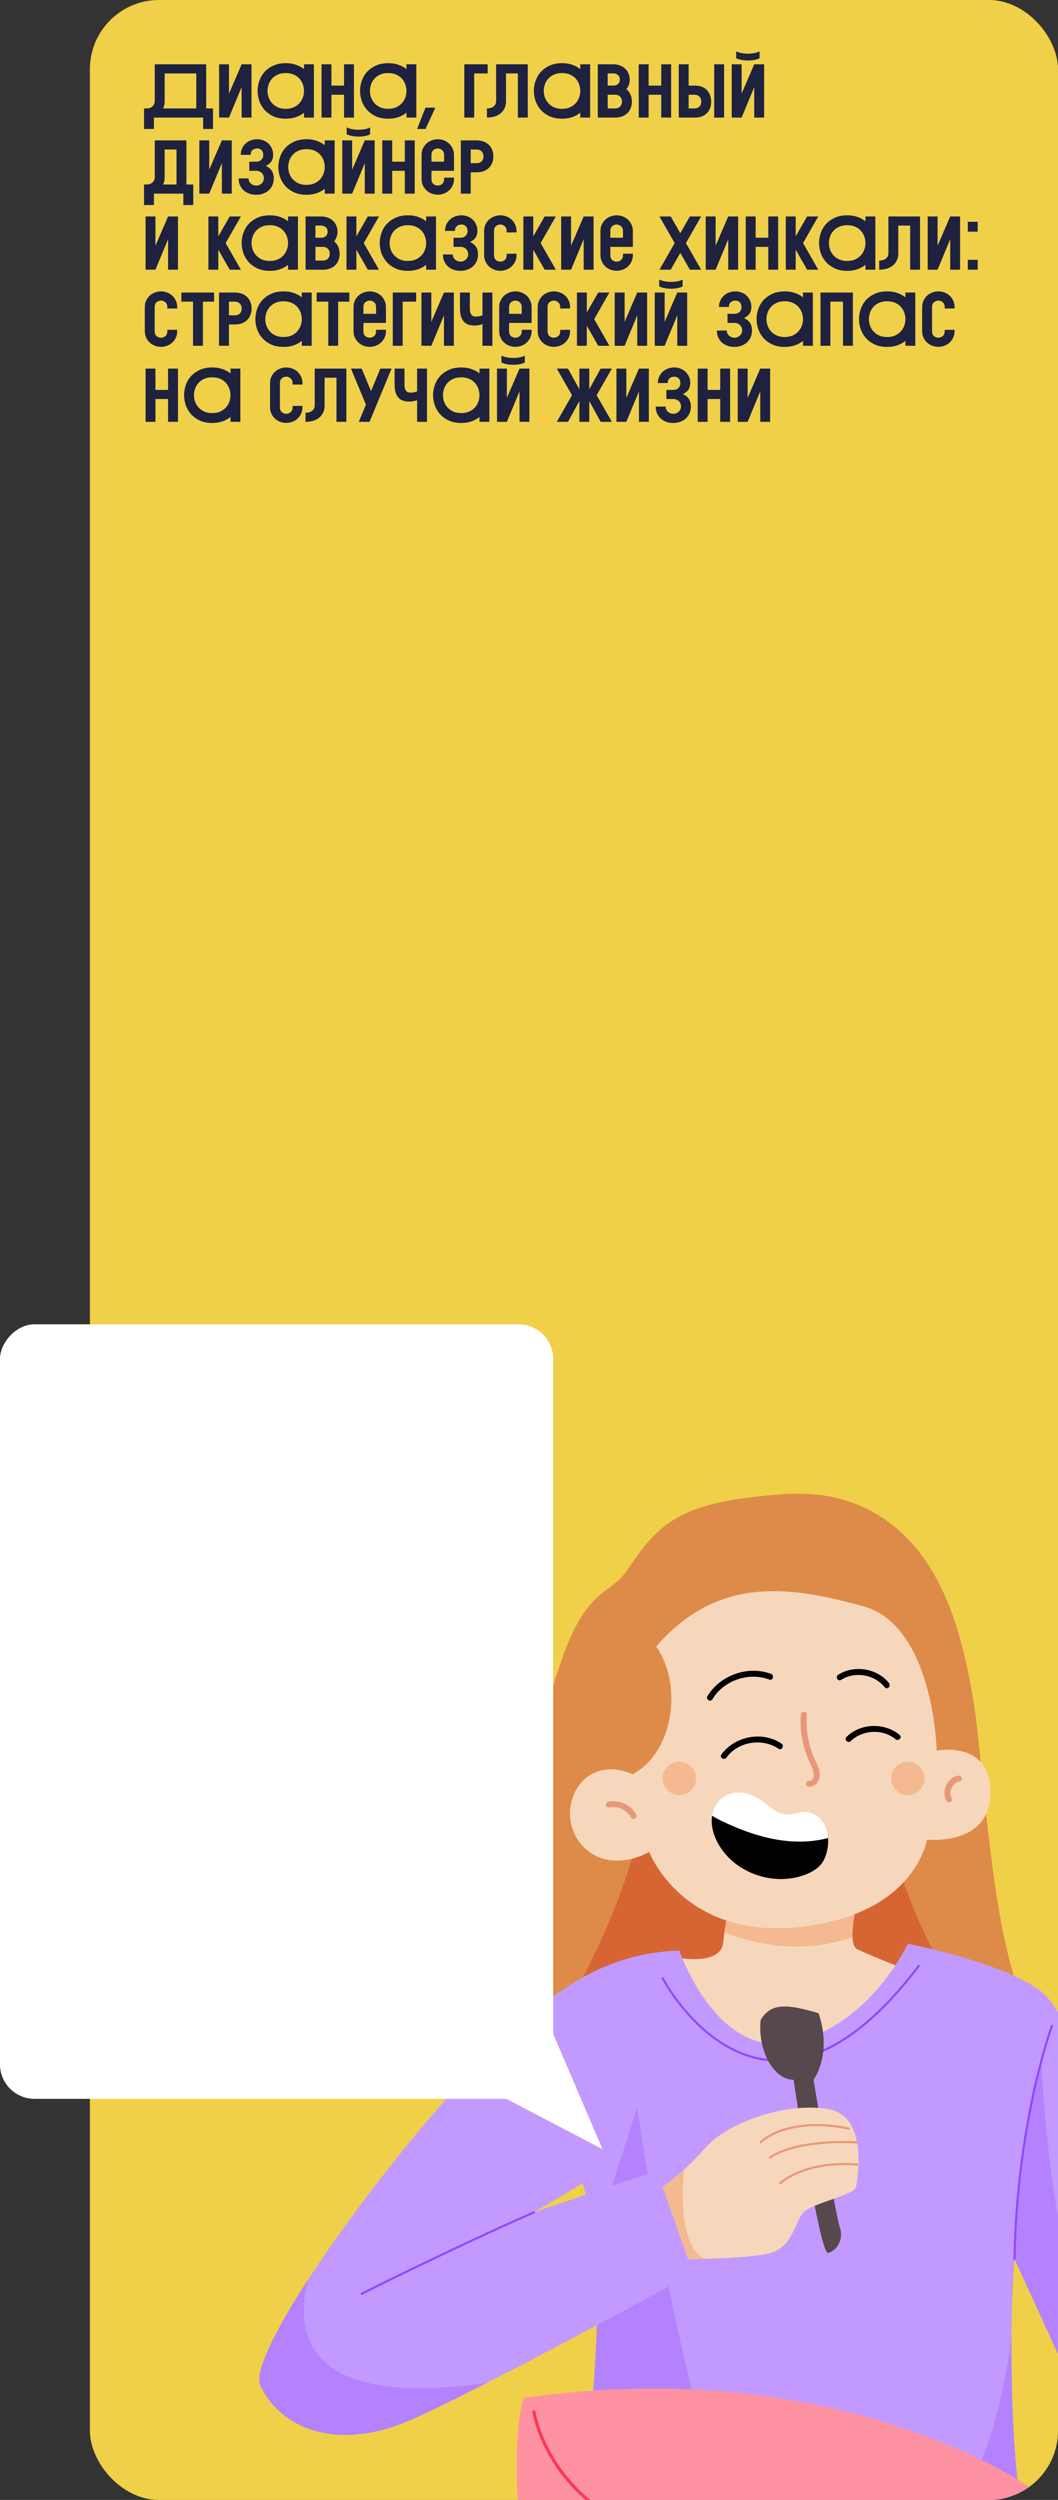 <?xml version="1.0" encoding="UTF-8"?> <svg xmlns="http://www.w3.org/2000/svg" width="306" height="723" viewBox="0 0 306 723" fill="none"><rect x="0" y="0" width="306" height="723" fill="#333333" stroke="none"/><g clip-path="url(#clip0_32193_35659)"><g clip-path="url(#clip1_32193_35659)"><rect x="26" width="280" height="723" rx="20" fill="#F0D049"></rect><path d="M59.634 18.6V31.36H61.614V37.3H58.754V34H44.52V37.3H41.66V31.36H42.54C42.848 31.36 43.134 31.309 43.398 31.206C43.662 31.089 43.897 30.942 44.102 30.766C44.307 30.575 44.469 30.355 44.586 30.106C44.703 29.842 44.762 29.563 44.762 29.27V18.6H59.634ZM56.774 31.36V21.24H47.622V29.292C47.622 30.04 47.475 30.729 47.182 31.36H56.774ZM63.37 18.6H66.23V27.07L69.882 18.6H72.742V34H69.882V25.2L66.23 34H63.37V18.6ZM87.93 32.592C87.27 33.135 86.5 33.56 85.62 33.868C84.74 34.176 83.75 34.33 82.65 34.33C81.3 34.33 80.12 34.103 79.108 33.648C78.096 33.179 77.245 32.57 76.556 31.822C75.881 31.059 75.368 30.201 75.016 29.248C74.678 28.28 74.51 27.297 74.51 26.3C74.51 25.288 74.678 24.305 75.016 23.352C75.353 22.384 75.859 21.526 76.534 20.778C77.223 20.03 78.074 19.429 79.086 18.974C80.098 18.505 81.286 18.27 82.65 18.27C83.764 18.27 84.754 18.424 85.62 18.732C86.5 19.04 87.27 19.458 87.93 19.986V18.6H90.79V34H87.93V32.592ZM82.65 21.13C81.77 21.13 81 21.277 80.34 21.57C79.68 21.863 79.13 22.252 78.69 22.736C78.25 23.22 77.92 23.777 77.7 24.408C77.48 25.024 77.37 25.655 77.37 26.3C77.37 26.945 77.48 27.576 77.7 28.192C77.92 28.808 78.25 29.358 78.69 29.842C79.13 30.326 79.68 30.722 80.34 31.03C81 31.323 81.77 31.47 82.65 31.47C83.53 31.47 84.3 31.323 84.96 31.03C85.62 30.722 86.17 30.326 86.61 29.842C87.05 29.358 87.38 28.808 87.6 28.192C87.82 27.576 87.93 26.945 87.93 26.3C87.93 25.655 87.82 25.024 87.6 24.408C87.38 23.777 87.05 23.22 86.61 22.736C86.17 22.252 85.62 21.863 84.96 21.57C84.3 21.277 83.53 21.13 82.65 21.13ZM92.996 18.6H95.856V24.76H99.508V18.6H102.368V34H99.508V27.4H95.856V34H92.996V18.6ZM117.557 32.592C116.897 33.135 116.127 33.56 115.247 33.868C114.367 34.176 113.377 34.33 112.277 34.33C110.927 34.33 109.747 34.103 108.735 33.648C107.723 33.179 106.872 32.57 106.183 31.822C105.508 31.059 104.995 30.201 104.643 29.248C104.305 28.28 104.137 27.297 104.137 26.3C104.137 25.288 104.305 24.305 104.643 23.352C104.98 22.384 105.486 21.526 106.161 20.778C106.85 20.03 107.701 19.429 108.713 18.974C109.725 18.505 110.913 18.27 112.277 18.27C113.391 18.27 114.381 18.424 115.247 18.732C116.127 19.04 116.897 19.458 117.557 19.986V18.6H120.417V34H117.557V32.592ZM112.277 21.13C111.397 21.13 110.627 21.277 109.967 21.57C109.307 21.863 108.757 22.252 108.317 22.736C107.877 23.22 107.547 23.777 107.327 24.408C107.107 25.024 106.997 25.655 106.997 26.3C106.997 26.945 107.107 27.576 107.327 28.192C107.547 28.808 107.877 29.358 108.317 29.842C108.757 30.326 109.307 30.722 109.967 31.03C110.627 31.323 111.397 31.47 112.277 31.47C113.157 31.47 113.927 31.323 114.587 31.03C115.247 30.722 115.797 30.326 116.237 29.842C116.677 29.358 117.007 28.808 117.227 28.192C117.447 27.576 117.557 26.945 117.557 26.3C117.557 25.655 117.447 25.024 117.227 24.408C117.007 23.777 116.677 23.22 116.237 22.736C115.797 22.252 115.247 21.863 114.587 21.57C113.927 21.277 113.157 21.13 112.277 21.13ZM120.643 37.3L123.063 31.14H125.923L123.063 37.3H120.643ZM134.289 18.6H141.043V21.24H137.149V34H134.289V18.6ZM152.641 18.6V34H149.781V21.24H146.349V29.292C146.349 29.981 146.224 30.619 145.975 31.206C145.725 31.778 145.359 32.277 144.875 32.702C144.405 33.113 143.826 33.435 143.137 33.67C142.462 33.89 141.692 34 140.827 34V31.36C141.663 31.36 142.315 31.162 142.785 30.766C143.254 30.37 143.489 29.871 143.489 29.27V18.6H152.641ZM167.83 32.592C167.17 33.135 166.4 33.56 165.52 33.868C164.64 34.176 163.65 34.33 162.55 34.33C161.201 34.33 160.02 34.103 159.008 33.648C157.996 33.179 157.145 32.57 156.456 31.822C155.781 31.059 155.268 30.201 154.916 29.248C154.579 28.28 154.41 27.297 154.41 26.3C154.41 25.288 154.579 24.305 154.916 23.352C155.253 22.384 155.759 21.526 156.434 20.778C157.123 20.03 157.974 19.429 158.986 18.974C159.998 18.505 161.186 18.27 162.55 18.27C163.665 18.27 164.655 18.424 165.52 18.732C166.4 19.04 167.17 19.458 167.83 19.986V18.6H170.69V34H167.83V32.592ZM162.55 21.13C161.67 21.13 160.9 21.277 160.24 21.57C159.58 21.863 159.03 22.252 158.59 22.736C158.15 23.22 157.82 23.777 157.6 24.408C157.38 25.024 157.27 25.655 157.27 26.3C157.27 26.945 157.38 27.576 157.6 28.192C157.82 28.808 158.15 29.358 158.59 29.842C159.03 30.326 159.58 30.722 160.24 31.03C160.9 31.323 161.67 31.47 162.55 31.47C163.43 31.47 164.2 31.323 164.86 31.03C165.52 30.722 166.07 30.326 166.51 29.842C166.95 29.358 167.28 28.808 167.5 28.192C167.72 27.576 167.83 26.945 167.83 26.3C167.83 25.655 167.72 25.024 167.5 24.408C167.28 23.777 166.95 23.22 166.51 22.736C166.07 22.252 165.52 21.863 164.86 21.57C164.2 21.277 163.43 21.13 162.55 21.13ZM177.429 18.6C178.089 18.6 178.705 18.71 179.277 18.93C179.849 19.135 180.348 19.429 180.773 19.81C181.198 20.191 181.528 20.653 181.763 21.196C182.012 21.739 182.137 22.34 182.137 23C182.137 23.557 182.049 24.071 181.873 24.54C181.712 25.009 181.477 25.427 181.169 25.794C181.682 26.205 182.071 26.711 182.335 27.312C182.614 27.913 182.753 28.603 182.753 29.38C182.753 30.069 182.636 30.7 182.401 31.272C182.181 31.844 181.858 32.335 181.433 32.746C181.022 33.142 180.516 33.45 179.915 33.67C179.314 33.89 178.639 34 177.891 34H172.897V18.6H177.429ZM175.757 21.24V24.76H177.429C177.957 24.76 178.397 24.599 178.749 24.276C179.101 23.953 179.277 23.528 179.277 23C179.277 22.472 179.101 22.047 178.749 21.724C178.397 21.401 177.957 21.24 177.429 21.24H175.757ZM177.891 31.36C178.507 31.36 178.991 31.177 179.343 30.81C179.71 30.443 179.893 29.959 179.893 29.358C179.893 28.771 179.71 28.302 179.343 27.95C178.991 27.583 178.507 27.4 177.891 27.4H175.757V31.36H177.891ZM184.735 18.6H187.595V24.76H191.247V18.6H194.107V34H191.247V27.4H187.595V34H184.735V18.6ZM196.315 34V18.6H199.175V24.76H201.111C201.8 24.76 202.424 24.87 202.981 25.09C203.553 25.31 204.037 25.625 204.433 26.036C204.829 26.432 205.137 26.923 205.357 27.51C205.577 28.082 205.687 28.72 205.687 29.424C205.687 30.113 205.577 30.744 205.357 31.316C205.137 31.873 204.829 32.35 204.433 32.746C204.037 33.142 203.553 33.45 202.981 33.67C202.424 33.89 201.8 34 201.111 34H196.315ZM209.427 34H206.567V18.6H209.427V34ZM199.175 27.4V31.36H200.869C201.456 31.36 201.925 31.184 202.277 30.832C202.644 30.465 202.827 29.974 202.827 29.358C202.827 28.771 202.644 28.302 202.277 27.95C201.925 27.583 201.456 27.4 200.869 27.4H199.175ZM219.685 16.84C219.26 17.06 218.754 17.229 218.167 17.346C217.595 17.449 217.001 17.5 216.385 17.5C215.769 17.5 215.153 17.449 214.537 17.346C213.936 17.229 213.393 17.06 212.909 16.84V14.86C213.393 15.08 213.936 15.249 214.537 15.366C215.153 15.469 215.769 15.52 216.385 15.52C217.001 15.52 217.595 15.469 218.167 15.366C218.754 15.249 219.26 15.08 219.685 14.86V16.84ZM211.633 18.6H214.493V27.07L218.145 18.6H221.005V34H218.145V25.2L214.493 34H211.633V18.6ZM53.914 40.6V53.36H55.894V59.3H53.034V56H44.52V59.3H41.66V53.36H42.54C42.848 53.36 43.134 53.309 43.398 53.206C43.662 53.089 43.897 52.942 44.102 52.766C44.307 52.575 44.469 52.355 44.586 52.106C44.703 51.842 44.762 51.563 44.762 51.27V40.6H53.914ZM51.054 53.36V43.24H47.622V51.292C47.622 52.04 47.475 52.729 47.182 53.36H51.054ZM57.655 40.6H60.515V49.07L64.167 40.6H67.027V56H64.167V47.2L60.515 56H57.655V40.6ZM74.119 46.76C74.705 46.76 75.189 46.584 75.571 46.232C75.952 45.865 76.143 45.381 76.143 44.78C76.143 44.179 75.974 43.724 75.637 43.416C75.299 43.093 74.896 42.932 74.427 42.932C73.855 42.932 73.385 43.093 73.019 43.416C72.667 43.724 72.491 44.179 72.491 44.78H69.631C69.631 44.105 69.755 43.497 70.005 42.954C70.254 42.397 70.591 41.92 71.017 41.524C71.442 41.128 71.948 40.82 72.535 40.6C73.121 40.38 73.752 40.27 74.427 40.27C75.028 40.27 75.607 40.38 76.165 40.6C76.722 40.805 77.206 41.106 77.617 41.502C78.042 41.898 78.379 42.375 78.629 42.932C78.878 43.475 79.003 44.091 79.003 44.78C79.003 45.513 78.834 46.144 78.497 46.672C78.159 47.185 77.617 47.625 76.869 47.992C77.675 48.359 78.262 48.835 78.629 49.422C78.995 49.994 79.179 50.72 79.179 51.6C79.179 52.289 79.054 52.927 78.805 53.514C78.555 54.086 78.203 54.585 77.749 55.01C77.309 55.421 76.773 55.743 76.143 55.978C75.527 56.213 74.845 56.33 74.097 56.33C73.349 56.33 72.659 56.213 72.029 55.978C71.413 55.743 70.877 55.421 70.423 55.01C69.983 54.585 69.638 54.086 69.389 53.514C69.139 52.927 69.015 52.289 69.015 51.6L71.875 51.578C71.875 51.871 71.933 52.15 72.051 52.414C72.168 52.663 72.329 52.883 72.535 53.074C72.74 53.25 72.975 53.397 73.239 53.514C73.503 53.617 73.789 53.668 74.097 53.668C74.405 53.668 74.691 53.617 74.955 53.514C75.219 53.397 75.453 53.25 75.659 53.074C75.864 52.883 76.025 52.663 76.143 52.414C76.26 52.15 76.319 51.871 76.319 51.578C76.319 50.903 76.106 50.375 75.681 49.994C75.27 49.598 74.742 49.4 74.097 49.4H72.095V46.76H74.119ZM93.924 54.592C93.264 55.135 92.494 55.56 91.614 55.868C90.734 56.176 89.744 56.33 88.644 56.33C87.294 56.33 86.114 56.103 85.102 55.648C84.09 55.179 83.239 54.57 82.55 53.822C81.875 53.059 81.362 52.201 81.01 51.248C80.672 50.28 80.504 49.297 80.504 48.3C80.504 47.288 80.672 46.305 81.01 45.352C81.347 44.384 81.853 43.526 82.528 42.778C83.217 42.03 84.068 41.429 85.08 40.974C86.092 40.505 87.28 40.27 88.644 40.27C89.758 40.27 90.748 40.424 91.614 40.732C92.494 41.04 93.264 41.458 93.924 41.986V40.6H96.784V56H93.924V54.592ZM88.644 43.13C87.764 43.13 86.994 43.277 86.334 43.57C85.674 43.863 85.124 44.252 84.684 44.736C84.244 45.22 83.914 45.777 83.694 46.408C83.474 47.024 83.364 47.655 83.364 48.3C83.364 48.945 83.474 49.576 83.694 50.192C83.914 50.808 84.244 51.358 84.684 51.842C85.124 52.326 85.674 52.722 86.334 53.03C86.994 53.323 87.764 53.47 88.644 53.47C89.524 53.47 90.294 53.323 90.954 53.03C91.614 52.722 92.164 52.326 92.604 51.842C93.044 51.358 93.374 50.808 93.594 50.192C93.814 49.576 93.924 48.945 93.924 48.3C93.924 47.655 93.814 47.024 93.594 46.408C93.374 45.777 93.044 45.22 92.604 44.736C92.164 44.252 91.614 43.863 90.954 43.57C90.294 43.277 89.524 43.13 88.644 43.13ZM107.043 38.84C106.617 39.06 106.111 39.229 105.525 39.346C104.953 39.449 104.359 39.5 103.743 39.5C103.127 39.5 102.511 39.449 101.895 39.346C101.293 39.229 100.751 39.06 100.267 38.84V36.86C100.751 37.08 101.293 37.249 101.895 37.366C102.511 37.469 103.127 37.52 103.743 37.52C104.359 37.52 104.953 37.469 105.525 37.366C106.111 37.249 106.617 37.08 107.043 36.86V38.84ZM98.991 40.6H101.851V49.07L105.503 40.6H108.363V56H105.503V47.2L101.851 56H98.991V40.6ZM110.571 40.6H113.431V46.76H117.083V40.6H119.943V56H117.083V49.4H113.431V56H110.571V40.6ZM121.931 44.78C121.931 44.091 122.063 43.475 122.327 42.932C122.591 42.375 122.935 41.898 123.361 41.502C123.801 41.106 124.299 40.805 124.857 40.6C125.429 40.38 126.015 40.27 126.617 40.27C127.233 40.27 127.827 40.38 128.399 40.6C128.971 40.82 129.469 41.128 129.895 41.524C130.32 41.92 130.657 42.397 130.907 42.954C131.171 43.497 131.303 44.105 131.303 44.78V49.4H124.791V51.82C124.791 52.421 124.974 52.883 125.341 53.206C125.722 53.514 126.147 53.668 126.617 53.668C127.086 53.668 127.504 53.514 127.871 53.206C128.252 52.883 128.443 52.421 128.443 51.82V51.38L131.303 51.358V51.798C131.303 52.473 131.171 53.089 130.907 53.646C130.657 54.189 130.32 54.658 129.895 55.054C129.469 55.45 128.971 55.758 128.399 55.978C127.827 56.198 127.233 56.308 126.617 56.308C126.015 56.308 125.429 56.205 124.857 56C124.299 55.78 123.801 55.472 123.361 55.076C122.935 54.68 122.591 54.203 122.327 53.646C122.063 53.089 121.931 52.473 121.931 51.798V44.78ZM128.443 46.76V44.78C128.443 44.179 128.252 43.724 127.871 43.416C127.504 43.093 127.086 42.932 126.617 42.932C126.147 42.932 125.722 43.093 125.341 43.416C124.974 43.724 124.791 44.179 124.791 44.78V46.76H128.443ZM137.834 40.6C138.582 40.6 139.256 40.71 139.858 40.93C140.459 41.15 140.965 41.465 141.376 41.876C141.801 42.272 142.124 42.756 142.344 43.328C142.578 43.9 142.696 44.531 142.696 45.22C142.696 45.909 142.578 46.54 142.344 47.112C142.124 47.684 141.801 48.175 141.376 48.586C140.965 48.982 140.459 49.29 139.858 49.51C139.256 49.73 138.582 49.84 137.834 49.84H136.14V56H133.28V40.6H137.834ZM136.14 43.24V47.2H137.834C138.45 47.2 138.934 47.024 139.286 46.672C139.652 46.305 139.836 45.829 139.836 45.242C139.836 44.641 139.652 44.157 139.286 43.79C138.934 43.423 138.45 43.24 137.834 43.24H136.14ZM42.1 62.6H44.96V71.07L48.612 62.6H51.472V78H48.612V69.2L44.96 78H42.1V62.6ZM60.276 62.6H63.136V68.364L66.436 62.6H69.67L65.27 70.3L69.67 78H66.436L63.136 72.214V78H60.276V62.6ZM83.311 76.592C82.65 77.135 81.88 77.56 81.001 77.868C80.121 78.176 79.13 78.33 78.031 78.33C76.681 78.33 75.501 78.103 74.489 77.648C73.477 77.179 72.626 76.57 71.936 75.822C71.262 75.059 70.749 74.201 70.397 73.248C70.059 72.28 69.891 71.297 69.891 70.3C69.891 69.288 70.059 68.305 70.397 67.352C70.734 66.384 71.24 65.526 71.915 64.778C72.604 64.03 73.454 63.429 74.466 62.974C75.478 62.505 76.666 62.27 78.031 62.27C79.145 62.27 80.135 62.424 81.001 62.732C81.88 63.04 82.65 63.458 83.311 63.986V62.6H86.171V78H83.311V76.592ZM78.031 65.13C77.15 65.13 76.38 65.277 75.721 65.57C75.061 65.863 74.51 66.252 74.07 66.736C73.63 67.22 73.3 67.777 73.081 68.408C72.861 69.024 72.751 69.655 72.751 70.3C72.751 70.945 72.861 71.576 73.081 72.192C73.3 72.808 73.63 73.358 74.07 73.842C74.51 74.326 75.061 74.722 75.721 75.03C76.38 75.323 77.15 75.47 78.031 75.47C78.91 75.47 79.68 75.323 80.341 75.03C81.001 74.722 81.55 74.326 81.99 73.842C82.43 73.358 82.76 72.808 82.981 72.192C83.201 71.576 83.311 70.945 83.311 70.3C83.311 69.655 83.201 69.024 82.981 68.408C82.76 67.777 82.43 67.22 81.99 66.736C81.55 66.252 81.001 65.863 80.341 65.57C79.68 65.277 78.91 65.13 78.031 65.13ZM92.909 62.6C93.569 62.6 94.185 62.71 94.757 62.93C95.329 63.135 95.828 63.429 96.253 63.81C96.679 64.191 97.009 64.653 97.243 65.196C97.493 65.739 97.617 66.34 97.617 67C97.617 67.557 97.529 68.071 97.353 68.54C97.192 69.009 96.957 69.427 96.649 69.794C97.163 70.205 97.551 70.711 97.815 71.312C98.094 71.913 98.233 72.603 98.233 73.38C98.233 74.069 98.116 74.7 97.881 75.272C97.661 75.844 97.339 76.335 96.913 76.746C96.503 77.142 95.997 77.45 95.395 77.67C94.794 77.89 94.119 78 93.371 78H88.377V62.6H92.909ZM91.237 65.24V68.76H92.909C93.437 68.76 93.877 68.599 94.229 68.276C94.581 67.953 94.757 67.528 94.757 67C94.757 66.472 94.581 66.047 94.229 65.724C93.877 65.401 93.437 65.24 92.909 65.24H91.237ZM93.371 75.36C93.987 75.36 94.471 75.177 94.823 74.81C95.19 74.443 95.373 73.959 95.373 73.358C95.373 72.771 95.19 72.302 94.823 71.95C94.471 71.583 93.987 71.4 93.371 71.4H91.237V75.36H93.371ZM100.215 62.6H103.075V68.364L106.375 62.6H109.609L105.209 70.3L109.609 78H106.375L103.075 72.214V78H100.215V62.6ZM123.25 76.592C122.59 77.135 121.82 77.56 120.94 77.868C120.06 78.176 119.07 78.33 117.97 78.33C116.621 78.33 115.44 78.103 114.428 77.648C113.416 77.179 112.565 76.57 111.876 75.822C111.201 75.059 110.688 74.201 110.336 73.248C109.999 72.28 109.83 71.297 109.83 70.3C109.83 69.288 109.999 68.305 110.336 67.352C110.673 66.384 111.179 65.526 111.854 64.778C112.543 64.03 113.394 63.429 114.406 62.974C115.418 62.505 116.606 62.27 117.97 62.27C119.085 62.27 120.075 62.424 120.94 62.732C121.82 63.04 122.59 63.458 123.25 63.986V62.6H126.11V78H123.25V76.592ZM117.97 65.13C117.09 65.13 116.32 65.277 115.66 65.57C115 65.863 114.45 66.252 114.01 66.736C113.57 67.22 113.24 67.777 113.02 68.408C112.8 69.024 112.69 69.655 112.69 70.3C112.69 70.945 112.8 71.576 113.02 72.192C113.24 72.808 113.57 73.358 114.01 73.842C114.45 74.326 115 74.722 115.66 75.03C116.32 75.323 117.09 75.47 117.97 75.47C118.85 75.47 119.62 75.323 120.28 75.03C120.94 74.722 121.49 74.326 121.93 73.842C122.37 73.358 122.7 72.808 122.92 72.192C123.14 71.576 123.25 70.945 123.25 70.3C123.25 69.655 123.14 69.024 122.92 68.408C122.7 67.777 122.37 67.22 121.93 66.736C121.49 66.252 120.94 65.863 120.28 65.57C119.62 65.277 118.85 65.13 117.97 65.13ZM133.201 68.76C133.787 68.76 134.271 68.584 134.653 68.232C135.034 67.865 135.225 67.381 135.225 66.78C135.225 66.179 135.056 65.724 134.719 65.416C134.381 65.093 133.978 64.932 133.509 64.932C132.937 64.932 132.467 65.093 132.101 65.416C131.749 65.724 131.573 66.179 131.573 66.78H128.713C128.713 66.105 128.837 65.497 129.087 64.954C129.336 64.397 129.673 63.92 130.099 63.524C130.524 63.128 131.03 62.82 131.617 62.6C132.203 62.38 132.834 62.27 133.509 62.27C134.11 62.27 134.689 62.38 135.247 62.6C135.804 62.805 136.288 63.106 136.699 63.502C137.124 63.898 137.461 64.375 137.711 64.932C137.96 65.475 138.085 66.091 138.085 66.78C138.085 67.513 137.916 68.144 137.579 68.672C137.241 69.185 136.699 69.625 135.951 69.992C136.757 70.359 137.344 70.835 137.711 71.422C138.077 71.994 138.261 72.72 138.261 73.6C138.261 74.289 138.136 74.927 137.887 75.514C137.637 76.086 137.285 76.585 136.831 77.01C136.391 77.421 135.855 77.743 135.225 77.978C134.609 78.213 133.927 78.33 133.179 78.33C132.431 78.33 131.741 78.213 131.111 77.978C130.495 77.743 129.959 77.421 129.505 77.01C129.065 76.585 128.72 76.086 128.471 75.514C128.221 74.927 128.097 74.289 128.097 73.6L130.957 73.578C130.957 73.871 131.015 74.15 131.133 74.414C131.25 74.663 131.411 74.883 131.617 75.074C131.822 75.25 132.057 75.397 132.321 75.514C132.585 75.617 132.871 75.668 133.179 75.668C133.487 75.668 133.773 75.617 134.037 75.514C134.301 75.397 134.535 75.25 134.741 75.074C134.946 74.883 135.107 74.663 135.225 74.414C135.342 74.15 135.401 73.871 135.401 73.578C135.401 72.903 135.188 72.375 134.763 71.994C134.352 71.598 133.824 71.4 133.179 71.4H131.177V68.76H133.201ZM140.021 66.78C140.021 66.091 140.153 65.475 140.417 64.932C140.681 64.375 141.025 63.898 141.451 63.502C141.891 63.106 142.389 62.805 142.947 62.6C143.519 62.38 144.105 62.27 144.707 62.27C145.323 62.27 145.917 62.38 146.489 62.6C147.061 62.82 147.559 63.128 147.985 63.524C148.41 63.92 148.747 64.397 148.997 64.954C149.261 65.497 149.393 66.105 149.393 66.78V67.22H146.533V66.78C146.533 66.179 146.342 65.724 145.961 65.416C145.594 65.093 145.176 64.932 144.707 64.932C144.237 64.932 143.812 65.093 143.431 65.416C143.064 65.724 142.881 66.179 142.881 66.78V73.82C142.881 74.421 143.064 74.883 143.431 75.206C143.812 75.514 144.237 75.668 144.707 75.668C145.176 75.668 145.594 75.514 145.961 75.206C146.342 74.883 146.533 74.421 146.533 73.82V73.402L149.393 73.38V73.798C149.393 74.473 149.261 75.089 148.997 75.646C148.747 76.189 148.41 76.658 147.985 77.054C147.559 77.45 147.061 77.758 146.489 77.978C145.917 78.198 145.323 78.308 144.707 78.308C144.105 78.308 143.519 78.205 142.947 78C142.389 77.78 141.891 77.472 141.451 77.076C141.025 76.68 140.681 76.203 140.417 75.646C140.153 75.089 140.021 74.473 140.021 73.798V66.78ZM151.37 62.6H154.23V68.364L157.53 62.6H160.764L156.364 70.3L160.764 78H157.53L154.23 72.214V78H151.37V62.6ZM162.305 62.6H165.165V71.07L168.817 62.6H171.677V78H168.817V69.2L165.165 78H162.305V62.6ZM173.665 66.78C173.665 66.091 173.797 65.475 174.061 64.932C174.325 64.375 174.67 63.898 175.095 63.502C175.535 63.106 176.034 62.805 176.591 62.6C177.163 62.38 177.75 62.27 178.351 62.27C178.967 62.27 179.561 62.38 180.133 62.6C180.705 62.82 181.204 63.128 181.629 63.524C182.054 63.92 182.392 64.397 182.641 64.954C182.905 65.497 183.037 66.105 183.037 66.78V71.4H176.525V73.82C176.525 74.421 176.708 74.883 177.075 75.206C177.456 75.514 177.882 75.668 178.351 75.668C178.82 75.668 179.238 75.514 179.605 75.206C179.986 74.883 180.177 74.421 180.177 73.82V73.38L183.037 73.358V73.798C183.037 74.473 182.905 75.089 182.641 75.646C182.392 76.189 182.054 76.658 181.629 77.054C181.204 77.45 180.705 77.758 180.133 77.978C179.561 78.198 178.967 78.308 178.351 78.308C177.75 78.308 177.163 78.205 176.591 78C176.034 77.78 175.535 77.472 175.095 77.076C174.67 76.68 174.325 76.203 174.061 75.646C173.797 75.089 173.665 74.473 173.665 73.798V66.78ZM180.177 68.76V66.78C180.177 66.179 179.986 65.724 179.605 65.416C179.238 65.093 178.82 64.932 178.351 64.932C177.882 64.932 177.456 65.093 177.075 65.416C176.708 65.724 176.525 66.179 176.525 66.78V68.76H180.177ZM198.386 70.3L202.786 78H199.53L196.758 73.138L193.986 78H190.73L195.13 70.3L190.73 62.6H193.986L196.758 67.44L199.53 62.6H202.786L198.386 70.3ZM204.114 62.6H206.974V71.07L210.626 62.6H213.486V78H210.626V69.2L206.974 78H204.114V62.6ZM215.694 62.6H218.554V68.76H222.206V62.6H225.066V78H222.206V71.4H218.554V78H215.694V62.6ZM227.274 62.6H230.134V68.364L233.434 62.6H236.668L232.268 70.3L236.668 78H233.434L230.134 72.214V78H227.274V62.6ZM250.309 76.592C249.649 77.135 248.879 77.56 247.999 77.868C247.119 78.176 246.129 78.33 245.029 78.33C243.679 78.33 242.499 78.103 241.487 77.648C240.475 77.179 239.624 76.57 238.935 75.822C238.26 75.059 237.747 74.201 237.395 73.248C237.057 72.28 236.889 71.297 236.889 70.3C236.889 69.288 237.057 68.305 237.395 67.352C237.732 66.384 238.238 65.526 238.913 64.778C239.602 64.03 240.453 63.429 241.465 62.974C242.477 62.505 243.665 62.27 245.029 62.27C246.143 62.27 247.133 62.424 247.999 62.732C248.879 63.04 249.649 63.458 250.309 63.986V62.6H253.169V78H250.309V76.592ZM245.029 65.13C244.149 65.13 243.379 65.277 242.719 65.57C242.059 65.863 241.509 66.252 241.069 66.736C240.629 67.22 240.299 67.777 240.079 68.408C239.859 69.024 239.749 69.655 239.749 70.3C239.749 70.945 239.859 71.576 240.079 72.192C240.299 72.808 240.629 73.358 241.069 73.842C241.509 74.326 242.059 74.722 242.719 75.03C243.379 75.323 244.149 75.47 245.029 75.47C245.909 75.47 246.679 75.323 247.339 75.03C247.999 74.722 248.549 74.326 248.989 73.842C249.429 73.358 249.759 72.808 249.979 72.192C250.199 71.576 250.309 70.945 250.309 70.3C250.309 69.655 250.199 69.024 249.979 68.408C249.759 67.777 249.429 67.22 248.989 66.736C248.549 66.252 247.999 65.863 247.339 65.57C246.679 65.277 245.909 65.13 245.029 65.13ZM266.1 62.6V78H263.24V65.24H259.808V73.292C259.808 73.981 259.683 74.619 259.434 75.206C259.184 75.778 258.818 76.277 258.334 76.702C257.864 77.113 257.285 77.435 256.596 77.67C255.921 77.89 255.151 78 254.286 78V75.36C255.122 75.36 255.774 75.162 256.244 74.766C256.713 74.37 256.948 73.871 256.948 73.27V62.6H266.1ZM268.309 62.6H271.169V71.07L274.821 62.6H277.681V78H274.821V69.2L271.169 78H268.309V62.6ZM279.911 67V64.14H282.771V67H279.911ZM279.911 78V75.14H282.771V78H279.911ZM41.88 88.78C41.88 88.091 42.012 87.475 42.276 86.932C42.54 86.375 42.885 85.898 43.31 85.502C43.75 85.106 44.249 84.805 44.806 84.6C45.378 84.38 45.965 84.27 46.566 84.27C47.182 84.27 47.776 84.38 48.348 84.6C48.92 84.82 49.419 85.128 49.844 85.524C50.269 85.92 50.607 86.397 50.856 86.954C51.12 87.497 51.252 88.105 51.252 88.78V89.22H48.392V88.78C48.392 88.179 48.201 87.724 47.82 87.416C47.453 87.093 47.035 86.932 46.566 86.932C46.097 86.932 45.671 87.093 45.29 87.416C44.923 87.724 44.74 88.179 44.74 88.78V95.82C44.74 96.421 44.923 96.883 45.29 97.206C45.671 97.514 46.097 97.668 46.566 97.668C47.035 97.668 47.453 97.514 47.82 97.206C48.201 96.883 48.392 96.421 48.392 95.82V95.402L51.252 95.38V95.798C51.252 96.473 51.12 97.089 50.856 97.646C50.607 98.189 50.269 98.658 49.844 99.054C49.419 99.45 48.92 99.758 48.348 99.978C47.776 100.198 47.182 100.308 46.566 100.308C45.965 100.308 45.378 100.205 44.806 100C44.249 99.78 43.75 99.472 43.31 99.076C42.885 98.68 42.54 98.203 42.276 97.646C42.012 97.089 41.88 96.473 41.88 95.798V88.78ZM52.459 84.6H61.919V87.24H58.685V100H55.825V87.24H52.459V84.6ZM67.902 84.6C68.65 84.6 69.325 84.71 69.926 84.93C70.527 85.15 71.033 85.465 71.444 85.876C71.869 86.272 72.192 86.756 72.412 87.328C72.647 87.9 72.764 88.531 72.764 89.22C72.764 89.909 72.647 90.54 72.412 91.112C72.192 91.684 71.869 92.175 71.444 92.586C71.033 92.982 70.527 93.29 69.926 93.51C69.325 93.73 68.65 93.84 67.902 93.84H66.208V100H63.348V84.6H67.902ZM66.208 87.24V91.2H67.902C68.518 91.2 69.002 91.024 69.354 90.672C69.721 90.305 69.904 89.829 69.904 89.242C69.904 88.641 69.721 88.157 69.354 87.79C69.002 87.423 68.518 87.24 67.902 87.24H66.208ZM87.285 98.592C86.625 99.135 85.855 99.56 84.975 99.868C84.095 100.176 83.105 100.33 82.005 100.33C80.656 100.33 79.475 100.103 78.463 99.648C77.451 99.179 76.6 98.57 75.911 97.822C75.236 97.059 74.723 96.201 74.371 95.248C74.034 94.28 73.865 93.297 73.865 92.3C73.865 91.288 74.034 90.305 74.371 89.352C74.708 88.384 75.214 87.526 75.889 86.778C76.578 86.03 77.429 85.429 78.441 84.974C79.453 84.505 80.641 84.27 82.005 84.27C83.12 84.27 84.11 84.424 84.975 84.732C85.855 85.04 86.625 85.458 87.285 85.986V84.6H90.145V100H87.285V98.592ZM82.005 87.13C81.125 87.13 80.355 87.277 79.695 87.57C79.035 87.863 78.485 88.252 78.045 88.736C77.605 89.22 77.275 89.777 77.055 90.408C76.835 91.024 76.725 91.655 76.725 92.3C76.725 92.945 76.835 93.576 77.055 94.192C77.275 94.808 77.605 95.358 78.045 95.842C78.485 96.326 79.035 96.722 79.695 97.03C80.355 97.323 81.125 97.47 82.005 97.47C82.885 97.47 83.655 97.323 84.315 97.03C84.975 96.722 85.525 96.326 85.965 95.842C86.405 95.358 86.735 94.808 86.955 94.192C87.175 93.576 87.285 92.945 87.285 92.3C87.285 91.655 87.175 91.024 86.955 90.408C86.735 89.777 86.405 89.22 85.965 88.736C85.525 88.252 84.975 87.863 84.315 87.57C83.655 87.277 82.885 87.13 82.005 87.13ZM91.582 84.6H101.042V87.24H97.808V100H94.948V87.24H91.582V84.6ZM102.251 88.78C102.251 88.091 102.383 87.475 102.647 86.932C102.911 86.375 103.256 85.898 103.681 85.502C104.121 85.106 104.62 84.805 105.177 84.6C105.749 84.38 106.336 84.27 106.937 84.27C107.553 84.27 108.147 84.38 108.719 84.6C109.291 84.82 109.79 85.128 110.215 85.524C110.64 85.92 110.978 86.397 111.227 86.954C111.491 87.497 111.623 88.105 111.623 88.78V93.4H105.111V95.82C105.111 96.421 105.294 96.883 105.661 97.206C106.042 97.514 106.468 97.668 106.937 97.668C107.406 97.668 107.824 97.514 108.191 97.206C108.572 96.883 108.763 96.421 108.763 95.82V95.38L111.623 95.358V95.798C111.623 96.473 111.491 97.089 111.227 97.646C110.978 98.189 110.64 98.658 110.215 99.054C109.79 99.45 109.291 99.758 108.719 99.978C108.147 100.198 107.553 100.308 106.937 100.308C106.336 100.308 105.749 100.205 105.177 100C104.62 99.78 104.121 99.472 103.681 99.076C103.256 98.68 102.911 98.203 102.647 97.646C102.383 97.089 102.251 96.473 102.251 95.798V88.78ZM108.763 90.76V88.78C108.763 88.179 108.572 87.724 108.191 87.416C107.824 87.093 107.406 86.932 106.937 86.932C106.468 86.932 106.042 87.093 105.661 87.416C105.294 87.724 105.111 88.179 105.111 88.78V90.76H108.763ZM113.6 84.6H120.354V87.24H116.46V100H113.6V84.6ZM121.893 84.6H124.753V93.07L128.405 84.6H131.265V100H128.405V91.2L124.753 100H121.893V84.6ZM135.893 89.242C135.893 89.697 135.937 90.078 136.025 90.386C136.128 90.679 136.252 90.914 136.399 91.09C136.56 91.266 136.744 91.391 136.949 91.464C137.169 91.523 137.396 91.552 137.631 91.552C137.939 91.552 138.262 91.523 138.599 91.464C138.936 91.391 139.252 91.303 139.545 91.2V84.6H142.405V100H139.545V93.73C139.134 93.891 138.731 94.001 138.335 94.06C137.954 94.119 137.572 94.148 137.191 94.148C136.604 94.148 136.054 94.067 135.541 93.906C135.042 93.745 134.602 93.473 134.221 93.092C133.854 92.711 133.561 92.205 133.341 91.574C133.136 90.943 133.033 90.159 133.033 89.22V84.6H135.893V89.242ZM144.382 88.78C144.382 88.091 144.514 87.475 144.778 86.932C145.042 86.375 145.387 85.898 145.812 85.502C146.252 85.106 146.751 84.805 147.308 84.6C147.88 84.38 148.467 84.27 149.068 84.27C149.684 84.27 150.278 84.38 150.85 84.6C151.422 84.82 151.921 85.128 152.346 85.524C152.771 85.92 153.109 86.397 153.358 86.954C153.622 87.497 153.754 88.105 153.754 88.78V93.4H147.242V95.82C147.242 96.421 147.425 96.883 147.792 97.206C148.173 97.514 148.599 97.668 149.068 97.668C149.537 97.668 149.955 97.514 150.322 97.206C150.703 96.883 150.894 96.421 150.894 95.82V95.38L153.754 95.358V95.798C153.754 96.473 153.622 97.089 153.358 97.646C153.109 98.189 152.771 98.658 152.346 99.054C151.921 99.45 151.422 99.758 150.85 99.978C150.278 100.198 149.684 100.308 149.068 100.308C148.467 100.308 147.88 100.205 147.308 100C146.751 99.78 146.252 99.472 145.812 99.076C145.387 98.68 145.042 98.203 144.778 97.646C144.514 97.089 144.382 96.473 144.382 95.798V88.78ZM150.894 90.76V88.78C150.894 88.179 150.703 87.724 150.322 87.416C149.955 87.093 149.537 86.932 149.068 86.932C148.599 86.932 148.173 87.093 147.792 87.416C147.425 87.724 147.242 88.179 147.242 88.78V90.76H150.894ZM155.511 88.78C155.511 88.091 155.643 87.475 155.907 86.932C156.171 86.375 156.516 85.898 156.941 85.502C157.381 85.106 157.88 84.805 158.437 84.6C159.009 84.38 159.596 84.27 160.197 84.27C160.813 84.27 161.407 84.38 161.979 84.6C162.551 84.82 163.05 85.128 163.475 85.524C163.9 85.92 164.238 86.397 164.487 86.954C164.751 87.497 164.883 88.105 164.883 88.78V89.22H162.023V88.78C162.023 88.179 161.832 87.724 161.451 87.416C161.084 87.093 160.666 86.932 160.197 86.932C159.728 86.932 159.302 87.093 158.921 87.416C158.554 87.724 158.371 88.179 158.371 88.78V95.82C158.371 96.421 158.554 96.883 158.921 97.206C159.302 97.514 159.728 97.668 160.197 97.668C160.666 97.668 161.084 97.514 161.451 97.206C161.832 96.883 162.023 96.421 162.023 95.82V95.402L164.883 95.38V95.798C164.883 96.473 164.751 97.089 164.487 97.646C164.238 98.189 163.9 98.658 163.475 99.054C163.05 99.45 162.551 99.758 161.979 99.978C161.407 100.198 160.813 100.308 160.197 100.308C159.596 100.308 159.009 100.205 158.437 100C157.88 99.78 157.381 99.472 156.941 99.076C156.516 98.68 156.171 98.203 155.907 97.646C155.643 97.089 155.511 96.473 155.511 95.798V88.78ZM166.86 84.6H169.72V90.364L173.02 84.6H176.254L171.854 92.3L176.254 100H173.02L169.72 94.214V100H166.86V84.6ZM177.795 84.6H180.655V93.07L184.307 84.6H187.167V100H184.307V91.2L180.655 100H177.795V84.6ZM197.427 82.84C197.002 83.06 196.496 83.229 195.909 83.346C195.337 83.449 194.743 83.5 194.127 83.5C193.511 83.5 192.895 83.449 192.279 83.346C191.678 83.229 191.135 83.06 190.651 82.84V80.86C191.135 81.08 191.678 81.249 192.279 81.366C192.895 81.469 193.511 81.52 194.127 81.52C194.743 81.52 195.337 81.469 195.909 81.366C196.496 81.249 197.002 81.08 197.427 80.86V82.84ZM189.375 84.6H192.235V93.07L195.887 84.6H198.747V100H195.887V91.2L192.235 100H189.375V84.6ZM212.435 90.76C213.022 90.76 213.506 90.584 213.887 90.232C214.269 89.865 214.459 89.381 214.459 88.78C214.459 88.179 214.291 87.724 213.953 87.416C213.616 87.093 213.213 86.932 212.743 86.932C212.171 86.932 211.702 87.093 211.335 87.416C210.983 87.724 210.807 88.179 210.807 88.78H207.947C207.947 88.105 208.072 87.497 208.321 86.954C208.571 86.397 208.908 85.92 209.333 85.524C209.759 85.128 210.265 84.82 210.851 84.6C211.438 84.38 212.069 84.27 212.743 84.27C213.345 84.27 213.924 84.38 214.481 84.6C215.039 84.805 215.523 85.106 215.933 85.502C216.359 85.898 216.696 86.375 216.945 86.932C217.195 87.475 217.319 88.091 217.319 88.78C217.319 89.513 217.151 90.144 216.813 90.672C216.476 91.185 215.933 91.625 215.185 91.992C215.992 92.359 216.579 92.835 216.945 93.422C217.312 93.994 217.495 94.72 217.495 95.6C217.495 96.289 217.371 96.927 217.121 97.514C216.872 98.086 216.52 98.585 216.065 99.01C215.625 99.421 215.09 99.743 214.459 99.978C213.843 100.213 213.161 100.33 212.413 100.33C211.665 100.33 210.976 100.213 210.345 99.978C209.729 99.743 209.194 99.421 208.739 99.01C208.299 98.585 207.955 98.086 207.705 97.514C207.456 96.927 207.331 96.289 207.331 95.6L210.191 95.578C210.191 95.871 210.25 96.15 210.367 96.414C210.485 96.663 210.646 96.883 210.851 97.074C211.057 97.25 211.291 97.397 211.555 97.514C211.819 97.617 212.105 97.668 212.413 97.668C212.721 97.668 213.007 97.617 213.271 97.514C213.535 97.397 213.77 97.25 213.975 97.074C214.181 96.883 214.342 96.663 214.459 96.414C214.577 96.15 214.635 95.871 214.635 95.578C214.635 94.903 214.423 94.375 213.997 93.994C213.587 93.598 213.059 93.4 212.413 93.4H210.411V90.76H212.435ZM232.24 98.592C231.58 99.135 230.81 99.56 229.93 99.868C229.05 100.176 228.06 100.33 226.96 100.33C225.611 100.33 224.43 100.103 223.418 99.648C222.406 99.179 221.555 98.57 220.866 97.822C220.191 97.059 219.678 96.201 219.326 95.248C218.989 94.28 218.82 93.297 218.82 92.3C218.82 91.288 218.989 90.305 219.326 89.352C219.663 88.384 220.169 87.526 220.844 86.778C221.533 86.03 222.384 85.429 223.396 84.974C224.408 84.505 225.596 84.27 226.96 84.27C228.075 84.27 229.065 84.424 229.93 84.732C230.81 85.04 231.58 85.458 232.24 85.986V84.6H235.1V100H232.24V98.592ZM226.96 87.13C226.08 87.13 225.31 87.277 224.65 87.57C223.99 87.863 223.44 88.252 223 88.736C222.56 89.22 222.23 89.777 222.01 90.408C221.79 91.024 221.68 91.655 221.68 92.3C221.68 92.945 221.79 93.576 222.01 94.192C222.23 94.808 222.56 95.358 223 95.842C223.44 96.326 223.99 96.722 224.65 97.03C225.31 97.323 226.08 97.47 226.96 97.47C227.84 97.47 228.61 97.323 229.27 97.03C229.93 96.722 230.48 96.326 230.92 95.842C231.36 95.358 231.69 94.808 231.91 94.192C232.13 93.576 232.24 92.945 232.24 92.3C232.24 91.655 232.13 91.024 231.91 90.408C231.69 89.777 231.36 89.22 230.92 88.736C230.48 88.252 229.93 87.863 229.27 87.57C228.61 87.277 227.84 87.13 226.96 87.13ZM237.307 84.6H246.679V100H243.819V87.24H240.167V100H237.307V84.6ZM261.867 98.592C261.207 99.135 260.437 99.56 259.557 99.868C258.677 100.176 257.687 100.33 256.587 100.33C255.238 100.33 254.057 100.103 253.045 99.648C252.033 99.179 251.182 98.57 250.493 97.822C249.818 97.059 249.305 96.201 248.953 95.248C248.616 94.28 248.447 93.297 248.447 92.3C248.447 91.288 248.616 90.305 248.953 89.352C249.29 88.384 249.796 87.526 250.471 86.778C251.16 86.03 252.011 85.429 253.023 84.974C254.035 84.505 255.223 84.27 256.587 84.27C257.702 84.27 258.692 84.424 259.557 84.732C260.437 85.04 261.207 85.458 261.867 85.986V84.6H264.727V100H261.867V98.592ZM256.587 87.13C255.707 87.13 254.937 87.277 254.277 87.57C253.617 87.863 253.067 88.252 252.627 88.736C252.187 89.22 251.857 89.777 251.637 90.408C251.417 91.024 251.307 91.655 251.307 92.3C251.307 92.945 251.417 93.576 251.637 94.192C251.857 94.808 252.187 95.358 252.627 95.842C253.067 96.326 253.617 96.722 254.277 97.03C254.937 97.323 255.707 97.47 256.587 97.47C257.467 97.47 258.237 97.323 258.897 97.03C259.557 96.722 260.107 96.326 260.547 95.842C260.987 95.358 261.317 94.808 261.537 94.192C261.757 93.576 261.867 92.945 261.867 92.3C261.867 91.655 261.757 91.024 261.537 90.408C261.317 89.777 260.987 89.22 260.547 88.736C260.107 88.252 259.557 87.863 258.897 87.57C258.237 87.277 257.467 87.13 256.587 87.13ZM266.714 88.78C266.714 88.091 266.846 87.475 267.11 86.932C267.374 86.375 267.719 85.898 268.144 85.502C268.584 85.106 269.083 84.805 269.64 84.6C270.212 84.38 270.799 84.27 271.4 84.27C272.016 84.27 272.61 84.38 273.182 84.6C273.754 84.82 274.253 85.128 274.678 85.524C275.103 85.92 275.441 86.397 275.69 86.954C275.954 87.497 276.086 88.105 276.086 88.78V89.22H273.226V88.78C273.226 88.179 273.035 87.724 272.654 87.416C272.287 87.093 271.869 86.932 271.4 86.932C270.931 86.932 270.505 87.093 270.124 87.416C269.757 87.724 269.574 88.179 269.574 88.78V95.82C269.574 96.421 269.757 96.883 270.124 97.206C270.505 97.514 270.931 97.668 271.4 97.668C271.869 97.668 272.287 97.514 272.654 97.206C273.035 96.883 273.226 96.421 273.226 95.82V95.402L276.086 95.38V95.798C276.086 96.473 275.954 97.089 275.69 97.646C275.441 98.189 275.103 98.658 274.678 99.054C274.253 99.45 273.754 99.758 273.182 99.978C272.61 100.198 272.016 100.308 271.4 100.308C270.799 100.308 270.212 100.205 269.64 100C269.083 99.78 268.584 99.472 268.144 99.076C267.719 98.68 267.374 98.203 267.11 97.646C266.846 97.089 266.714 96.473 266.714 95.798V88.78ZM42.1 106.6H44.96V112.76H48.612V106.6H51.472V122H48.612V115.4H44.96V122H42.1V106.6ZM66.66 120.592C66 121.135 65.23 121.56 64.35 121.868C63.47 122.176 62.48 122.33 61.38 122.33C60.031 122.33 58.85 122.103 57.838 121.648C56.826 121.179 55.975 120.57 55.286 119.822C54.611 119.059 54.098 118.201 53.746 117.248C53.409 116.28 53.24 115.297 53.24 114.3C53.24 113.288 53.409 112.305 53.746 111.352C54.083 110.384 54.589 109.526 55.264 108.778C55.953 108.03 56.804 107.429 57.816 106.974C58.828 106.505 60.016 106.27 61.38 106.27C62.495 106.27 63.485 106.424 64.35 106.732C65.23 107.04 66 107.458 66.66 107.986V106.6H69.52V122H66.66V120.592ZM61.38 109.13C60.5 109.13 59.73 109.277 59.07 109.57C58.41 109.863 57.86 110.252 57.42 110.736C56.98 111.22 56.65 111.777 56.43 112.408C56.21 113.024 56.1 113.655 56.1 114.3C56.1 114.945 56.21 115.576 56.43 116.192C56.65 116.808 56.98 117.358 57.42 117.842C57.86 118.326 58.41 118.722 59.07 119.03C59.73 119.323 60.5 119.47 61.38 119.47C62.26 119.47 63.03 119.323 63.69 119.03C64.35 118.722 64.9 118.326 65.34 117.842C65.78 117.358 66.11 116.808 66.33 116.192C66.55 115.576 66.66 114.945 66.66 114.3C66.66 113.655 66.55 113.024 66.33 112.408C66.11 111.777 65.78 111.22 65.34 110.736C64.9 110.252 64.35 109.863 63.69 109.57C63.03 109.277 62.26 109.13 61.38 109.13ZM78.103 110.78C78.103 110.091 78.235 109.475 78.499 108.932C78.763 108.375 79.107 107.898 79.533 107.502C79.973 107.106 80.471 106.805 81.029 106.6C81.601 106.38 82.187 106.27 82.789 106.27C83.405 106.27 83.999 106.38 84.571 106.6C85.143 106.82 85.641 107.128 86.067 107.524C86.492 107.92 86.829 108.397 87.079 108.954C87.343 109.497 87.475 110.105 87.475 110.78V111.22H84.615V110.78C84.615 110.179 84.424 109.724 84.043 109.416C83.676 109.093 83.258 108.932 82.789 108.932C82.319 108.932 81.894 109.093 81.513 109.416C81.146 109.724 80.963 110.179 80.963 110.78V117.82C80.963 118.421 81.146 118.883 81.513 119.206C81.894 119.514 82.319 119.668 82.789 119.668C83.258 119.668 83.676 119.514 84.043 119.206C84.424 118.883 84.615 118.421 84.615 117.82V117.402L87.475 117.38V117.798C87.475 118.473 87.343 119.089 87.079 119.646C86.829 120.189 86.492 120.658 86.067 121.054C85.641 121.45 85.143 121.758 84.571 121.978C83.999 122.198 83.405 122.308 82.789 122.308C82.187 122.308 81.601 122.205 81.029 122C80.471 121.78 79.973 121.472 79.533 121.076C79.107 120.68 78.763 120.203 78.499 119.646C78.235 119.089 78.103 118.473 78.103 117.798V110.78ZM100.176 106.6V122H97.316V109.24H93.884V117.292C93.884 117.981 93.759 118.619 93.51 119.206C93.26 119.778 92.894 120.277 92.41 120.702C91.941 121.113 91.361 121.435 90.672 121.67C89.997 121.89 89.227 122 88.362 122V119.36C89.198 119.36 89.85 119.162 90.32 118.766C90.789 118.37 91.024 117.871 91.024 117.27V106.6H100.176ZM101.505 106.6H104.607L107.313 113.112L109.997 106.6H113.253L106.873 122H103.771L105.839 117.028L101.505 106.6ZM116.987 111.242C116.987 111.697 117.031 112.078 117.119 112.386C117.221 112.679 117.346 112.914 117.493 113.09C117.654 113.266 117.837 113.391 118.043 113.464C118.263 113.523 118.49 113.552 118.725 113.552C119.033 113.552 119.355 113.523 119.693 113.464C120.03 113.391 120.345 113.303 120.639 113.2V106.6H123.499V122H120.639V115.73C120.228 115.891 119.825 116.001 119.429 116.06C119.047 116.119 118.666 116.148 118.285 116.148C117.698 116.148 117.148 116.067 116.635 115.906C116.136 115.745 115.696 115.473 115.315 115.092C114.948 114.711 114.655 114.205 114.435 113.574C114.229 112.943 114.127 112.159 114.127 111.22V106.6H116.987V111.242ZM138.676 120.592C138.016 121.135 137.246 121.56 136.366 121.868C135.486 122.176 134.496 122.33 133.396 122.33C132.046 122.33 130.866 122.103 129.854 121.648C128.842 121.179 127.991 120.57 127.302 119.822C126.627 119.059 126.114 118.201 125.762 117.248C125.424 116.28 125.256 115.297 125.256 114.3C125.256 113.288 125.424 112.305 125.762 111.352C126.099 110.384 126.605 109.526 127.28 108.778C127.969 108.03 128.82 107.429 129.832 106.974C130.844 106.505 132.032 106.27 133.396 106.27C134.51 106.27 135.5 106.424 136.366 106.732C137.246 107.04 138.016 107.458 138.676 107.986V106.6H141.536V122H138.676V120.592ZM133.396 109.13C132.516 109.13 131.746 109.277 131.086 109.57C130.426 109.863 129.876 110.252 129.436 110.736C128.996 111.22 128.666 111.777 128.446 112.408C128.226 113.024 128.116 113.655 128.116 114.3C128.116 114.945 128.226 115.576 128.446 116.192C128.666 116.808 128.996 117.358 129.436 117.842C129.876 118.326 130.426 118.722 131.086 119.03C131.746 119.323 132.516 119.47 133.396 119.47C134.276 119.47 135.046 119.323 135.706 119.03C136.366 118.722 136.916 118.326 137.356 117.842C137.796 117.358 138.126 116.808 138.346 116.192C138.566 115.576 138.676 114.945 138.676 114.3C138.676 113.655 138.566 113.024 138.346 112.408C138.126 111.777 137.796 111.22 137.356 110.736C136.916 110.252 136.366 109.863 135.706 109.57C135.046 109.277 134.276 109.13 133.396 109.13ZM151.795 104.84C151.369 105.06 150.863 105.229 150.277 105.346C149.705 105.449 149.111 105.5 148.495 105.5C147.879 105.5 147.263 105.449 146.647 105.346C146.045 105.229 145.503 105.06 145.019 104.84V102.86C145.503 103.08 146.045 103.249 146.647 103.366C147.263 103.469 147.879 103.52 148.495 103.52C149.111 103.52 149.705 103.469 150.277 103.366C150.863 103.249 151.369 103.08 151.795 102.86V104.84ZM143.743 106.6H146.603V115.07L150.255 106.6H153.115V122H150.255V113.2L146.603 122H143.743V106.6ZM167.572 115.994L164.272 122H161.038L165.438 114.3L161.038 106.6H164.272L167.572 112.584V106.6H170.432V112.584L173.732 106.6H176.966L172.566 114.3L176.966 122H173.732L170.432 115.994V122H167.572V115.994ZM178.289 106.6H181.149V115.07L184.801 106.6H187.661V122H184.801V113.2L181.149 122H178.289V106.6ZM194.754 112.76C195.34 112.76 195.824 112.584 196.206 112.232C196.587 111.865 196.778 111.381 196.778 110.78C196.778 110.179 196.609 109.724 196.272 109.416C195.934 109.093 195.531 108.932 195.062 108.932C194.49 108.932 194.02 109.093 193.654 109.416C193.302 109.724 193.126 110.179 193.126 110.78H190.266C190.266 110.105 190.39 109.497 190.64 108.954C190.889 108.397 191.226 107.92 191.652 107.524C192.077 107.128 192.583 106.82 193.17 106.6C193.756 106.38 194.387 106.27 195.062 106.27C195.663 106.27 196.242 106.38 196.8 106.6C197.357 106.805 197.841 107.106 198.252 107.502C198.677 107.898 199.014 108.375 199.264 108.932C199.513 109.475 199.638 110.091 199.638 110.78C199.638 111.513 199.469 112.144 199.132 112.672C198.794 113.185 198.252 113.625 197.504 113.992C198.31 114.359 198.897 114.835 199.264 115.422C199.63 115.994 199.814 116.72 199.814 117.6C199.814 118.289 199.689 118.927 199.44 119.514C199.19 120.086 198.838 120.585 198.384 121.01C197.944 121.421 197.408 121.743 196.778 121.978C196.162 122.213 195.48 122.33 194.732 122.33C193.984 122.33 193.294 122.213 192.664 121.978C192.048 121.743 191.512 121.421 191.058 121.01C190.618 120.585 190.273 120.086 190.024 119.514C189.774 118.927 189.65 118.289 189.65 117.6L192.51 117.578C192.51 117.871 192.568 118.15 192.686 118.414C192.803 118.663 192.964 118.883 193.17 119.074C193.375 119.25 193.61 119.397 193.874 119.514C194.138 119.617 194.424 119.668 194.732 119.668C195.04 119.668 195.326 119.617 195.59 119.514C195.854 119.397 196.088 119.25 196.294 119.074C196.499 118.883 196.66 118.663 196.778 118.414C196.895 118.15 196.954 117.871 196.954 117.578C196.954 116.903 196.741 116.375 196.316 115.994C195.905 115.598 195.377 115.4 194.732 115.4H192.73V112.76H194.754ZM201.793 106.6H204.653V112.76H208.305V106.6H211.165V122H208.305V115.4H204.653V122H201.793V106.6ZM213.373 106.6H216.233V115.07L219.885 106.6H222.745V122H219.885V113.2L216.233 122H213.373V106.6Z" fill="#1E223F"></path><path d="M300.288 593.262C298.155 594.466 295.609 592.745 293.785 591.094C294.92 592.195 294.68 594.345 293.355 595.154C292.133 595.911 290.344 595.343 289.673 594.105C290.051 595.326 289.449 596.806 288.279 597.356C286.989 597.976 285.251 597.356 284.666 596.049C284.787 597.735 283.565 599.438 281.897 599.834C280.245 600.229 278.387 599.266 277.733 597.7C277.871 598.268 277.853 598.887 277.733 599.455C277.458 600.573 276.666 601.589 275.617 602.07C274.017 602.793 271.935 602.225 270.92 600.797C267.978 605.133 260.236 604.548 257.948 599.834C256.124 602.655 250.997 602.07 249.844 598.905C247.9 602.036 243.324 603.137 240.141 601.262C239.315 600.78 238.558 600.109 237.612 599.885C236.494 599.61 235.324 562.823 234.24 563.219C224.829 566.694 214.868 569.98 204.941 568.5C203.513 568.294 202.067 567.984 200.657 568.225C198.162 568.655 195.925 570.771 193.448 570.221C192.364 569.98 191.452 569.24 190.368 568.93C188.992 568.552 187.512 568.965 186.136 569.378C183.211 570.238 179.684 626.916 176.759 627.776L176.587 627.931C173.352 626.709 170.669 624.111 169.344 620.911C169.155 622.511 167.451 623.767 165.886 623.457C164.303 623.165 163.167 621.393 163.58 619.827C162.496 621.462 161.275 623.199 159.4 623.802C158.78 624.008 158.092 623.991 157.455 623.802C156.165 623.44 155.098 622.391 155.288 621.083C153.447 622.7 150.608 624.335 148.802 622.666C148.234 622.133 147.924 621.359 147.339 620.86C146.376 620.068 144.982 620.189 143.761 619.913C142.556 619.621 141.318 618.296 142.023 617.264C139.219 619.225 134.814 618.262 133.094 615.285C131.442 617.35 127.795 614.855 127.967 612.223C128.156 609.573 130.375 607.612 132.302 605.788C135.434 602.846 138.238 599.526 140.475 595.844C143.743 590.459 138.162 560.5 148.338 522.65C152.604 509.764 156.854 496.895 161.103 484.026C163.942 475.458 167.091 466.409 174.127 460.748C175.762 459.423 177.568 458.305 179.082 456.843C180.596 455.38 181.749 453.608 182.936 451.871C185.637 447.931 188.648 444.094 192.467 441.187C199.865 435.544 209.517 433.909 218.773 432.842C225.397 432.085 232.124 431.535 238.73 432.567C245.423 433.617 251.857 436.335 257.294 440.412C272.847 452.043 278.335 472.619 281.518 491.785C284.701 510.951 287.041 568.556 298.981 583.885C300.099 585.313 301.303 586.724 301.819 588.461C302.318 590.199 301.888 592.384 300.305 593.262H300.288Z" fill="#DE8B49"></path><path d="M277.72 574.655C277.445 575.773 276.653 576.788 275.604 577.27C274.004 577.993 271.922 577.425 270.907 575.997C267.965 580.333 260.223 579.748 257.935 575.034C256.111 577.855 250.984 577.27 249.832 574.105C247.887 577.236 243.311 565.937 240.128 564.061C239.302 563.58 238.545 562.909 237.599 562.685C236.481 562.41 235.311 562.823 234.227 563.218C224.816 566.694 214.855 569.98 204.928 568.5C203.5 568.294 202.055 567.984 200.644 568.225C198.149 568.655 195.913 570.771 193.435 570.221C192.351 569.98 191.439 569.24 190.355 568.93C188.979 568.552 187.499 587.565 186.123 587.978C183.198 588.838 180.291 589.715 177.366 590.576L177.194 590.73C173.96 589.509 171.276 586.911 169.951 583.711C169.762 585.311 168.058 586.567 166.493 586.257C164.91 585.965 163.774 584.193 164.187 582.627C163.103 584.262 161.882 585.999 160.007 586.601C159.387 586.808 158.699 586.791 158.062 586.601C165.392 581.371 181.598 548.767 185.813 524.784C191.336 493.506 252.533 514.34 252.533 514.34C252.533 514.34 263.767 562.818 277.72 574.655Z" fill="#D76533"></path><path d="M262.544 569.822C262.544 569.822 251.98 602.7 224.659 594.666C197.338 586.631 196.461 566.227 196.461 566.227C196.461 566.227 208.59 568.515 209.192 561.702C209.278 560.721 209.399 559.775 209.519 558.88C210.225 553.616 211.412 550.089 211.412 550.089H247.954C247.954 550.089 246.337 556.11 246.543 560.205C246.629 561.908 247.025 563.285 247.954 563.749C251.171 565.349 262.544 569.822 262.544 569.822Z" fill="#F6D7BB"></path><path d="M246.548 560.205C232.44 565.263 218.952 562.493 209.523 558.88C210.229 553.616 211.416 550.089 211.416 550.089H247.958C247.958 550.089 246.341 556.11 246.548 560.205Z" fill="#F4B990"></path><path d="M187.773 535.621C187.773 535.621 197.408 560.929 231.163 557.316C264.901 553.703 268.119 532.009 268.119 532.009C268.119 532.009 286.287 534.09 286.441 518.589C286.596 503.088 270.923 506.305 270.923 506.305C270.923 506.305 270.114 470.158 249.641 464.532C229.15 458.906 207.868 455.293 189.786 476.18C197.425 487.019 195.016 506.701 182.956 513.135C172.117 508.318 164.478 516.352 164.874 525.178C165.27 534.021 174.509 542.452 187.773 535.621Z" fill="#F6D7BB"></path><path d="M176.329 522.718C178.704 522.219 181.353 523.458 182.54 525.66C183.056 526.641 184.553 525.764 184.02 524.8C182.471 521.927 179.031 520.396 175.865 521.067C175.418 521.17 175.142 521.703 175.263 522.133C175.4 522.598 175.865 522.839 176.329 522.736V522.718Z" fill="#E89879"></path><path d="M231.598 495.879C231.374 499.388 231.787 502.932 232.837 506.287C233.353 507.922 234.075 509.436 234.764 511.001C235.245 512.085 236.071 515.027 233.955 515.027C232.854 515.027 232.854 516.748 233.955 516.748C235.486 516.748 236.639 515.595 237 514.15C237.482 512.206 236.329 510.365 235.572 508.662C233.783 504.653 233.06 500.249 233.336 495.879C233.404 494.777 231.684 494.777 231.615 495.879H231.598Z" fill="#E89879"></path><path d="M210.129 508.298C213.45 503.653 220.503 502.552 225.166 505.752C226.078 506.371 226.938 504.892 226.026 504.272C220.538 500.522 212.469 502.087 208.632 507.438C207.996 508.333 209.475 509.193 210.112 508.298H210.129Z" fill="black"></path><path d="M246.064 503.534C249.453 500.23 255.337 499.938 258.984 502.983C259.827 503.689 261.049 502.484 260.206 501.762C255.819 498.114 248.954 498.304 244.842 502.312C244.051 503.086 245.272 504.308 246.064 503.534Z" fill="black"></path><path d="M206.066 491.405C209.37 485.934 216.561 483.508 222.531 485.745C223.563 486.141 224.011 484.472 222.996 484.093C216.32 481.599 208.269 484.472 204.604 490.545C204.036 491.491 205.516 492.369 206.084 491.405H206.066Z" fill="black"></path><path d="M243.283 485.848C247.292 483.267 252.935 484.265 255.894 487.981C256.582 488.841 257.787 487.62 257.116 486.76C253.709 482.458 247.017 481.409 242.423 484.351C241.494 484.953 242.354 486.433 243.283 485.831V485.848Z" fill="black"></path><path d="M277.115 513.514C273.949 514.064 272.177 518.09 273.743 520.826C273.967 521.221 274.517 521.359 274.913 521.135C275.326 520.894 275.446 520.361 275.223 519.965C275.188 519.897 275.154 519.845 275.119 519.776C275.102 519.725 275.085 519.69 275.05 519.638C275.085 519.725 275.085 519.742 275.068 519.673C275.016 519.535 274.964 519.398 274.93 519.26C274.913 519.174 274.896 519.088 274.878 519.019C274.844 518.83 274.878 519.174 274.878 518.968C274.878 518.83 274.861 518.675 274.878 518.537C274.878 518.4 274.878 518.245 274.913 518.107C274.896 518.314 274.913 518.073 274.913 518.056C274.913 517.987 274.947 517.918 274.964 517.849C274.999 517.712 275.033 517.557 275.085 517.419C275.102 517.35 275.136 517.281 275.154 517.213C275.085 517.402 275.188 517.144 275.205 517.109C275.343 516.834 275.498 516.576 275.687 516.318C275.601 516.438 275.687 516.318 275.739 516.266C275.79 516.215 275.842 516.163 275.893 516.112C275.997 516.008 276.1 515.905 276.203 515.819C276.22 515.819 276.41 515.664 276.255 515.767C276.306 515.733 276.375 515.681 276.427 515.647C276.547 515.561 276.668 515.492 276.805 515.441C276.857 515.406 277.012 515.355 276.857 515.406C276.926 515.372 276.995 515.355 277.063 515.337C277.235 515.286 277.39 515.251 277.562 515.217C278.027 515.131 278.285 514.58 278.164 514.167C278.027 513.686 277.562 513.479 277.098 513.565L277.115 513.514Z" fill="#E89879"></path><path d="M201.299 514.339C201.299 511.672 199.148 509.521 196.481 509.521C193.815 509.521 191.664 511.689 191.664 514.339C191.664 516.988 193.815 519.156 196.481 519.156C199.148 519.156 201.299 517.005 201.299 514.339Z" fill="#F4B990"></path><path d="M267.392 514.339C267.392 511.672 265.242 509.521 262.575 509.521C259.908 509.521 257.758 511.689 257.758 514.339C257.758 516.988 259.908 519.156 262.575 519.156C265.242 519.156 267.392 517.005 267.392 514.339Z" fill="#F4B990"></path><path d="M239.269 535.018C238.96 536.532 238.409 538.029 237.428 539.216C236.379 540.489 234.899 541.332 233.385 541.969C224.783 545.565 213.858 542.33 208.594 534.623C206.254 531.199 205.531 527.861 205.961 525.108C206.994 525.779 208.112 526.33 209.23 526.863C214.804 529.478 220.688 531.595 226.796 532.317C231.028 532.833 235.398 532.644 239.493 531.543C239.596 532.696 239.493 533.883 239.269 535.018Z" fill="black"></path><path d="M239.493 531.544C235.398 532.645 231.028 532.834 226.796 532.318C220.688 531.596 214.804 529.479 209.23 526.864C208.112 526.331 206.993 525.78 205.961 525.11C206.959 518.675 214.254 515.475 221.789 521.909C223.544 523.389 225.591 524.8 227.897 524.783C229.462 524.748 230.959 524.06 232.525 524.008C235.002 523.94 237.325 525.591 238.478 527.776C239.08 528.946 239.407 530.236 239.493 531.544Z" fill="white"></path><path d="M349.581 674.247L344.311 687.887L338.111 700.907L323.541 719.197C323.541 719.197 293.818 654.128 293.423 653.32C293.302 653.32 293.01 657.26 292.803 663.625C292.683 667.17 292.58 671.488 292.563 676.288V676.322C292.425 696.572 293.492 725.579 299.031 742.904C297.879 746.259 288.743 753.812 274.188 760.16C251.444 770.07 215.452 777.072 175.778 760.607C172.285 759.162 168.759 757.528 165.197 755.704C163.649 754.913 162.1 754.07 160.535 753.192C162.307 748.874 163.855 743.575 165.197 737.657C172.165 707.187 173.851 660.219 172.509 646.094C171.666 642.12 169.894 636.064 167.83 629.233C161.928 609.861 153.567 584.123 156.836 580.579C161.257 575.796 176.26 564.544 196.475 564.149C196.475 564.149 207.245 595.702 229.525 590.661C251.805 585.603 262.558 562.136 262.558 562.136C262.558 562.136 292.098 567.899 301.991 576.674C311.9 585.431 349.581 674.247 349.581 674.247Z" fill="#C29AFF"></path><path d="M338.111 700.906L323.541 719.196C323.541 719.196 293.817 654.127 293.421 653.319C293.301 653.319 293.008 657.258 292.802 663.624L292.664 663.366C292.664 663.366 294.419 612.509 301.198 595.941C301.198 595.941 304.424 695.985 338.111 700.906Z" fill="#B482FF"></path><path d="M299.026 742.903C297.873 746.258 288.737 753.811 274.182 760.159C271.516 748.202 266.974 722.963 275.679 720.984C286.931 718.421 292.368 677.698 292.557 676.321C292.419 696.571 293.486 725.578 299.026 742.903Z" fill="#B482FF"></path><path d="M175.776 760.606C186.598 760.159 205.574 758.886 231.777 755.342C204.508 753.071 184.292 609.533 184.292 609.533L172.507 646.093C174.572 652.923 171.664 642.119 172.507 646.093C173.849 660.218 172.163 707.186 165.195 737.655V755.703L175.776 760.606Z" fill="#B482FF"></path><path d="M201.287 656.931C201.287 656.931 167.308 675.649 140.968 689.086C132.159 693.593 124.211 697.499 118.671 699.908C96.58 709.559 80.511 701.525 75.298 689.877C73.578 686.058 79.445 674.135 89.096 659.288C108.813 628.922 144.306 586.254 162.887 575.433C169.683 590.659 177.717 625.997 177.717 625.997L154.457 639.812C155.609 639.416 193.012 626.41 194.595 626.805C196.195 627.218 209.597 644.079 201.287 656.931Z" fill="#C29AFF"></path><path d="M104.609 663.366C104.609 663.366 130.313 650.428 154.417 639.83" stroke="#9148FF" stroke-width="0.62" stroke-linecap="round" stroke-linejoin="round"></path><path d="M304.261 585.843C304.261 585.843 294.076 613.542 293.422 653.319" stroke="#9148FF" stroke-width="0.62" stroke-linecap="round" stroke-linejoin="round"></path><path d="M191.656 572.129C191.656 572.129 220.715 628.009 265.705 568.567" stroke="#9148FF" stroke-width="0.62" stroke-linecap="round" stroke-linejoin="round"></path><path d="M229.521 601.498C229.521 601.498 237.057 652.269 239.534 651.58C242.012 650.892 244.145 647.692 242.872 644.062C241.599 640.449 235.302 601.481 235.302 601.481C235.302 601.481 240.773 594.307 236.764 582.229C228.334 579.786 223.087 578.874 219.99 584.207C219.113 593.051 223.741 601.481 229.521 601.481V601.498Z" fill="#56484C"></path><path d="M298.836 720.005C298.836 720.005 296.101 725.184 292.66 732.272C288.032 741.769 282.114 754.724 279.756 763.378C266.801 772.909 189.88 775.937 165.191 765.219C163.849 764.668 162.662 764.032 161.647 763.378C143.737 732.685 150.413 693.665 151.617 693.493C244.005 680.228 298.836 720.005 298.836 720.005Z" fill="#FF92A2"></path><path d="M298.837 720.006C251.249 738.036 219.249 740.358 197.76 735.885C190.827 734.44 184.994 732.29 180.091 729.743C157.45 717.958 154.422 697.502 154.422 697.502" stroke="#F93A55" stroke-width="0.93" stroke-linecap="round" stroke-linejoin="round"></path><path d="M140.968 689.086C132.159 693.594 124.211 697.499 118.671 699.908C96.58 709.56 80.511 701.525 75.298 689.878C73.578 686.058 79.445 674.136 89.096 659.288C85.174 674.566 87.806 696.777 140.968 689.086Z" fill="#B482FF"></path><path d="M247.623 632.432C247.227 634.841 234.805 637.164 232.379 639.83C229.954 642.48 229.231 649.86 222.762 651.598C218.478 652.734 209.446 653.129 203.854 653.25C200.981 653.319 199.02 653.319 199.02 653.319L191.656 632.432C191.656 632.432 194.151 630.832 197.798 627.512C199.639 625.843 201.755 623.744 203.992 621.181C210.667 613.559 227.734 607.933 239.485 609.946C251.236 611.942 248.018 630.024 247.623 632.432Z" fill="#F6D7BB"></path><path d="M203.854 653.25C200.981 653.319 199.02 653.319 199.02 653.319L191.656 632.432C191.656 632.432 194.151 630.832 197.798 627.512C197.093 635.667 196.921 649.964 203.854 653.25Z" fill="#F4B990"></path><path d="M219.969 619.581C219.969 619.581 227.195 611.942 245.431 615.572" stroke="#E89879" stroke-width="0.62" stroke-linecap="round" stroke-linejoin="round"></path><path d="M222.695 624.002C222.695 624.002 228.837 618.771 247.866 619.58" stroke="#E89879" stroke-width="0.62" stroke-linecap="round" stroke-linejoin="round"></path><path d="M225.633 631.434C225.633 631.434 232.463 624.81 247.878 626.015" stroke="#E89879" stroke-width="0.62" stroke-linecap="round" stroke-linejoin="round"></path></g><path d="M174.245 621.55L152.46 570.572L128.64 597.679L174.245 621.55Z" fill="white"></path><rect width="160" height="224" rx="10" transform="matrix(-1 0 0 1 159.992 383)" fill="white"></rect></g><defs><clipPath id="clip0_32193_35659"><rect width="306" height="723" fill="white"></rect></clipPath><clipPath id="clip1_32193_35659"><rect x="26" width="280" height="723" rx="20" fill="white"></rect></clipPath></defs></svg> 